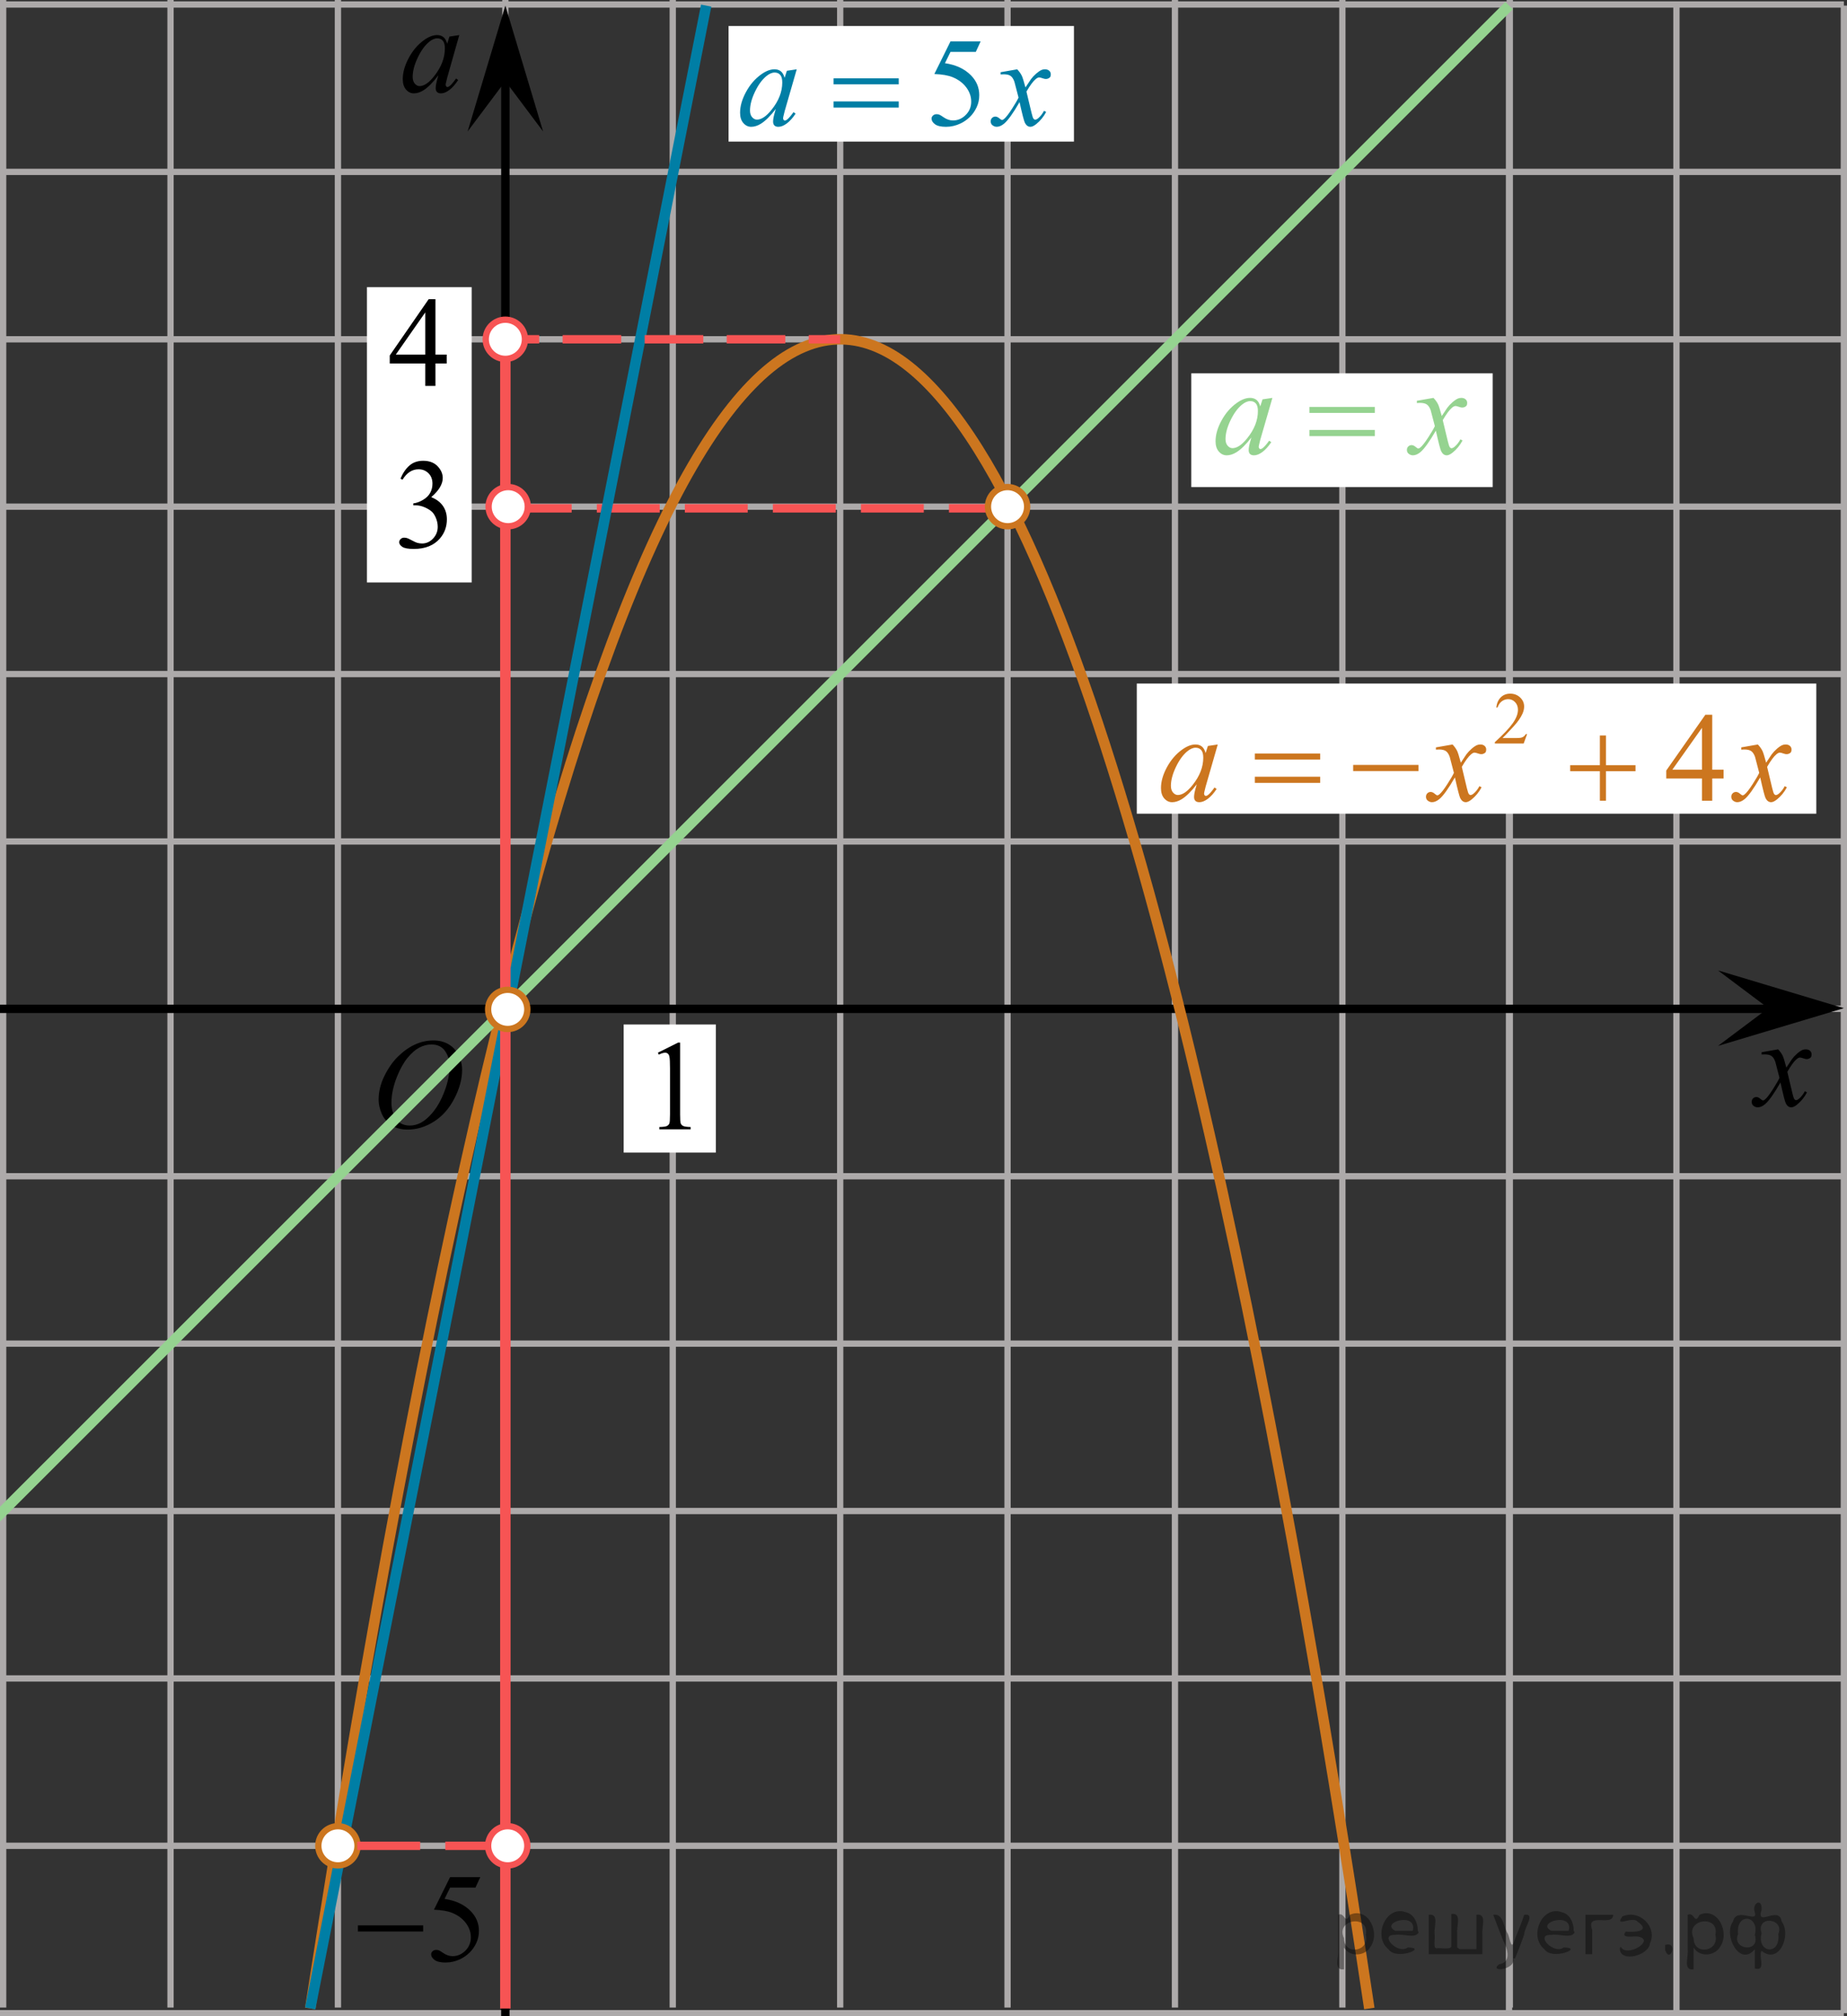 <?xml version="1.0" encoding="utf-8"?>
<!-- Generator: Adobe Illustrator 27.2.0, SVG Export Plug-In . SVG Version: 6.00 Build 0)  -->
<svg version="1.1" id="Слой_1" xmlns="http://www.w3.org/2000/svg" xmlns:xlink="http://www.w3.org/1999/xlink" x="0px" y="0px"
	 width="220.292px" height="240.51px" viewBox="0 0 220.292 240.51" enable-background="new 0 0 220.292 240.51"
	 xml:space="preserve">
<rect x="0" y="0" width="220.292" height="240.51" fill="#333333" stroke="none"/>
<line fill="none" stroke="#ADAAAA" stroke-width="0.75" stroke-miterlimit="10" x1="-39.559" y1="0.537" x2="219.917" y2="0.537"/>
<line fill="none" stroke="#ADAAAA" stroke-width="0.75" stroke-miterlimit="10" x1="-39.559" y1="20.503" x2="219.917" y2="20.503"/>
<line fill="none" stroke="#ADAAAA" stroke-width="0.75" stroke-miterlimit="10" x1="-39.559" y1="40.472" x2="219.917" y2="40.472"/>
<line fill="none" stroke="#ADAAAA" stroke-width="0.75" stroke-miterlimit="10" x1="-39.559" y1="60.436" x2="219.917" y2="60.436"/>
<line fill="none" stroke="#ADAAAA" stroke-width="0.75" stroke-miterlimit="10" x1="-39.559" y1="80.403" x2="219.917" y2="80.403"/>
<line fill="none" stroke="#ADAAAA" stroke-width="0.75" stroke-miterlimit="10" x1="-39.559" y1="100.371" x2="219.917" y2="100.371"/>
<line fill="none" stroke="#ADAAAA" stroke-width="0.75" stroke-miterlimit="10" x1="-39.559" y1="120.335" x2="219.917" y2="120.335"/>
<line fill="none" stroke="#ADAAAA" stroke-width="0.75" stroke-miterlimit="10" x1="-39.559" y1="140.304" x2="219.917" y2="140.304"/>
<line fill="none" stroke="#ADAAAA" stroke-width="0.75" stroke-miterlimit="10" x1="-39.559" y1="160.27" x2="219.917" y2="160.27"/>
<line fill="none" stroke="#ADAAAA" stroke-width="0.75" stroke-miterlimit="10" x1="-39.559" y1="180.236" x2="219.917" y2="180.236"/>
<line fill="none" stroke="#ADAAAA" stroke-width="0.75" stroke-miterlimit="10" x1="-39.559" y1="200.205" x2="219.917" y2="200.205"/>
<line fill="none" stroke="#ADAAAA" stroke-width="0.75" stroke-miterlimit="10" x1="-39.559" y1="220.17" x2="219.917" y2="220.17"/>
<line fill="none" stroke="#ADAAAA" stroke-width="0.75" stroke-miterlimit="10" x1="-39.559" y1="239.462" x2="-39.559" y2="0"/>
<line fill="none" stroke="#ADAAAA" stroke-width="0.75" stroke-miterlimit="10" x1="-19.593" y1="239.462" x2="-19.593" y2="0"/>
<line fill="none" stroke="#ADAAAA" stroke-width="0.75" stroke-miterlimit="10" x1="0.375" y1="239.462" x2="0.375" y2="0"/>
<line fill="none" stroke="#ADAAAA" stroke-width="0.75" stroke-miterlimit="10" x1="20.338" y1="239.462" x2="20.338" y2="0"/>
<line fill="none" stroke="#ADAAAA" stroke-width="0.75" stroke-miterlimit="10" x1="40.304" y1="239.462" x2="40.304" y2="0"/>
<line fill="none" stroke="#ADAAAA" stroke-width="0.75" stroke-miterlimit="10" x1="60.274" y1="239.462" x2="60.274" y2="0"/>
<line fill="none" stroke="#ADAAAA" stroke-width="0.75" stroke-miterlimit="10" x1="80.239" y1="239.462" x2="80.239" y2="0"/>
<line fill="none" stroke="#ADAAAA" stroke-width="0.75" stroke-miterlimit="10" x1="100.208" y1="239.462" x2="100.208" y2="0"/>
<line fill="none" stroke="#ADAAAA" stroke-width="0.75" stroke-miterlimit="10" x1="120.171" y1="239.462" x2="120.171" y2="0"/>
<line fill="none" stroke="#ADAAAA" stroke-width="0.75" stroke-miterlimit="10" x1="140.137" y1="239.462" x2="140.137" y2="0"/>
<line fill="none" stroke="#ADAAAA" stroke-width="0.75" stroke-miterlimit="10" x1="160.106" y1="239.462" x2="160.106" y2="0"/>
<line fill="none" stroke="#ADAAAA" stroke-width="0.75" stroke-miterlimit="10" x1="180.073" y1="239.462" x2="180.073" y2="0"/>
<line fill="none" stroke="#ADAAAA" stroke-width="0.75" stroke-miterlimit="10" x1="179.981" y1="240.135" x2="179.981" y2="0.669"/>
<line fill="none" stroke="#ADAAAA" stroke-width="0.75" stroke-miterlimit="10" x1="199.948" y1="240.135" x2="199.948" y2="0.669"/>
<line fill="none" stroke="#ADAAAA" stroke-width="0.75" stroke-miterlimit="10" x1="219.917" y1="240.135" x2="219.917" y2="0.669"/>
<line fill="none" stroke="#ADAAAA" stroke-width="0.75" stroke-miterlimit="10" x1="-39.559" y1="240.135" x2="219.917" y2="240.135"/>
<line fill="none" stroke="#F75454" stroke-miterlimit="10" stroke-dasharray="7.5,3" x1="120.683" y1="60.635" x2="60.556" y2="60.635"/>
<line fill="none" stroke="#000000" stroke-miterlimit="10" x1="-39.559" y1="120.335" x2="216.631" y2="120.335"/>
<line fill="none" stroke="#000000" stroke-miterlimit="10" x1="60.274" y1="240.51" x2="60.274" y2="5.106"/>
<polygon points="60.274,9.679 55.774,15.679 60.274,0.669 64.774,15.679 "/>
<polygon points="210.907,120.255 204.907,115.755 219.917,120.255 204.907,124.755 "/>
<g>
	<g>
		<g>
			<g>
				<g>
					<g>
						<g>
							<g>
								<g>
									<g>
										<g>
											<g>
												<g>
													<g>
														<g>
															<g>
																<g>
																	<g>
																		<g>
																			<g>
																				<g>
																					<g>
																						<g>
																							<defs>
																								<rect id="SVGID_1_" x="42.185" y="120.549" width="16.511" height="18.146"/>
																							</defs>
																							<clipPath id="SVGID_00000103235522023013102420000007516936777414571167_">
																								<use xlink:href="#SVGID_1_"  overflow="visible"/>
																							</clipPath>
																							<g clip-path="url(#SVGID_00000103235522023013102420000007516936777414571167_)">
																								<g enable-background="new    ">
																									<path d="M51.71,124.107c0.665,0,1.253,0.146,1.766,0.44c0.512,0.292,0.914,0.725,1.205,1.297
																										c0.29,0.572,0.435,1.166,0.435,1.78c0,1.09-0.311,2.233-0.935,3.43
																										c-0.623,1.197-1.437,2.111-2.441,2.741c-1.005,0.63-2.044,0.944-3.118,0.944
																										c-0.773,0-1.419-0.174-1.939-0.521c-0.52-0.347-0.904-0.806-1.153-1.375
																										c-0.248-0.57-0.373-1.122-0.373-1.657c0-0.95,0.225-1.889,0.676-2.815
																										c0.451-0.927,0.989-1.702,1.615-2.324c0.625-0.622,1.292-1.101,2.002-1.435
																										S50.912,124.107,51.71,124.107z M51.459,124.587c-0.493,0-0.974,0.124-1.444,0.371
																										c-0.471,0.247-0.938,0.652-1.4,1.215c-0.463,0.561-0.879,1.298-1.248,2.208
																										c-0.453,1.119-0.68,2.177-0.68,3.171c0,0.71,0.18,1.338,0.54,1.886
																										c0.359,0.547,0.911,0.821,1.655,0.821c0.448,0,0.888-0.113,1.319-0.338
																										c0.431-0.225,0.88-0.609,1.348-1.154c0.586-0.685,1.079-1.559,1.478-2.62
																										c0.399-1.062,0.599-2.054,0.599-2.973c0-0.68-0.18-1.281-0.54-1.804
																										C52.724,124.848,52.182,124.587,51.459,124.587z"/>
																								</g>
																							</g>
																						</g>
																					</g>
																				</g>
																			</g>
																		</g>
																	</g>
																</g>
															</g>
														</g>
													</g>
												</g>
											</g>
										</g>
									</g>
								</g>
							</g>
						</g>
					</g>
				</g>
			</g>
		</g>
	</g>
</g>
<g>
	<g>
		<g>
			<g>
				<g>
					<g>
						<g>
							<g>
								<g>
									<g>
										<g>
											<g>
												<g>
													<g>
														<g>
															<g>
																<g>
																	<g>
																		<g>
																			<g>
																				<g>
																					<defs>
																						
																							<rect id="SVGID_00000091728310109276006330000013180806266764134591_" x="206.235" y="122.198" width="12.354" height="13.869"/>
																					</defs>
																					<clipPath id="SVGID_00000120519118601654882500000005011595806870707355_">
																						<use xlink:href="#SVGID_00000091728310109276006330000013180806266764134591_"  overflow="visible"/>
																					</clipPath>
																					<g clip-path="url(#SVGID_00000120519118601654882500000005011595806870707355_)">
																						<g enable-background="new    ">
																							<path d="M212.078,125.166c0.241,0.258,0.423,0.517,0.546,0.774
																								c0.088,0.179,0.233,0.648,0.435,1.408l0.649-0.983c0.172-0.238,0.381-0.466,0.627-0.682
																								c0.246-0.216,0.462-0.364,0.649-0.443c0.118-0.05,0.248-0.074,0.391-0.074
																								c0.211,0,0.38,0.057,0.505,0.171s0.188,0.253,0.188,0.417c0,0.19-0.037,0.318-0.111,0.388
																								c-0.138,0.124-0.295,0.186-0.472,0.186c-0.103,0-0.214-0.022-0.332-0.067
																								c-0.231-0.079-0.386-0.119-0.464-0.119c-0.118,0-0.258,0.069-0.421,0.209
																								c-0.305,0.258-0.669,0.757-1.092,1.497l0.605,2.562c0.093,0.393,0.172,0.627,0.236,0.704
																								c0.064,0.077,0.127,0.115,0.191,0.115c0.103,0,0.224-0.058,0.362-0.172
																								c0.271-0.228,0.501-0.526,0.693-0.894l0.258,0.134c-0.31,0.586-0.704,1.073-1.181,1.46
																								c-0.271,0.219-0.499,0.328-0.686,0.328c-0.275,0-0.494-0.156-0.656-0.469
																								c-0.103-0.194-0.317-1.028-0.642-2.503c-0.767,1.346-1.382,2.212-1.844,2.6
																								c-0.3,0.248-0.59,0.372-0.871,0.372c-0.197,0-0.377-0.072-0.539-0.216
																								c-0.118-0.109-0.177-0.256-0.177-0.44c0-0.164,0.054-0.301,0.163-0.41
																								c0.108-0.109,0.241-0.164,0.398-0.164c0.158,0,0.325,0.08,0.502,0.239
																								c0.128,0.114,0.226,0.171,0.295,0.171c0.059,0,0.135-0.04,0.229-0.119
																								c0.231-0.189,0.546-0.596,0.944-1.222c0.398-0.626,0.659-1.077,0.782-1.355
																								c-0.305-1.207-0.47-1.845-0.494-1.915c-0.113-0.322-0.261-0.551-0.443-0.685
																								c-0.182-0.135-0.45-0.201-0.804-0.201c-0.113,0-0.243,0.005-0.391,0.015v-0.269
																								L212.078,125.166z"/>
																						</g>
																					</g>
																				</g>
																			</g>
																		</g>
																	</g>
																</g>
															</g>
														</g>
													</g>
												</g>
											</g>
										</g>
									</g>
								</g>
							</g>
						</g>
					</g>
				</g>
			</g>
		</g>
	</g>
</g>
<path fill="none" stroke="#CC761F" stroke-width="1.25" stroke-miterlimit="10" d="M36.998,239.567
	c56.962-367.036,105.244-140.75,126.322,0.009"/>
<line fill="none" stroke="#95D390" stroke-width="1.25" stroke-miterlimit="10" x1="179.981" y1="0.669" x2="-41.359" y2="221.962"/>
<line fill="none" stroke="#007EA5" stroke-width="1.25" stroke-miterlimit="10" x1="84.226" y1="0.669" x2="36.998" y2="239.567"/>
<circle fill="#FFFFFF" stroke="#CC761F" stroke-width="0.75" stroke-miterlimit="10" cx="120.171" cy="60.436" r="2.338"/>
<circle fill="#FFFFFF" stroke="#CC761F" stroke-width="0.75" stroke-miterlimit="10" cx="40.304" cy="220.17" r="2.338"/>
<line fill="none" stroke="#F75454" stroke-width="1.25" stroke-miterlimit="10" x1="60.274" y1="40.472" x2="60.274" y2="239.576"/>
<circle fill="#FFFFFF" stroke="#CC761F" stroke-width="0.75" stroke-miterlimit="10" cx="60.556" cy="120.402" r="2.338"/>
<g>
	<g>
		<line fill="none" stroke="#F75454" stroke-miterlimit="10" x1="100.208" y1="40.47" x2="96.458" y2="40.47"/>
		
			<line fill="none" stroke="#F75454" stroke-miterlimit="10" stroke-dasharray="6.989,2.796" x1="93.662" y1="40.47" x2="65.704" y2="40.47"/>
		<line fill="none" stroke="#F75454" stroke-miterlimit="10" x1="64.306" y1="40.47" x2="60.556" y2="40.47"/>
	</g>
</g>
<rect x="74.385" y="122.198" fill="#FFFFFF" width="10.993" height="15.284"/>
<line fill="none" stroke="#F75454" stroke-miterlimit="10" stroke-dasharray="7.5,3" x1="60.612" y1="220.17" x2="39.832" y2="220.17"/>
<rect x="43.763" y="34.252" fill="#FFFFFF" width="12.495" height="35.224"/>
<g>
	<g>
		<g>
			<g>
				<g>
					<g>
						<g>
							<g>
								<g>
									<g>
										<g>
											<g>
												<g>
													<g>
														<g>
															<g>
																<g>
																	<g>
																		<g>
																			<g>
																				<defs>
																					
																						<rect id="SVGID_00000155827188313209856120000003441840355794221227_" x="43.722" y="32.12" width="12.363" height="16.699"/>
																				</defs>
																				<clipPath id="SVGID_00000101787005292166111760000000230575038921849499_">
																					<use xlink:href="#SVGID_00000155827188313209856120000003441840355794221227_"  overflow="visible"/>
																				</clipPath>
																				<g clip-path="url(#SVGID_00000101787005292166111760000000230575038921849499_)">
																					<g enable-background="new    ">
																						<path d="M53.28,42.295v1.062h-1.343v2.676h-1.217v-2.676h-4.235v-0.956l4.641-6.712h0.811
																							v6.606h1.343C53.28,42.295,53.28,42.295,53.28,42.295z M50.72,42.295v-5.029l-3.512,5.029
																							H50.72z"/>
																					</g>
																				</g>
																			</g>
																		</g>
																	</g>
																</g>
															</g>
														</g>
													</g>
												</g>
											</g>
										</g>
									</g>
								</g>
							</g>
						</g>
					</g>
				</g>
			</g>
		</g>
	</g>
</g>
<g>
	<g>
		<g>
			<g>
				<g>
					<g>
						<g>
							<g>
								<g>
									<g>
										<g>
											<g>
												<g>
													<g>
														<g>
															<g>
																<g>
																	<g>
																		<g>
																			<g>
																				<defs>
																					
																						<rect id="SVGID_00000040570952059562760010000015094260758892174236_" x="44.939" y="51.396" width="12.362" height="18.08"/>
																				</defs>
																				<clipPath id="SVGID_00000109005344884784157290000016336600396175557560_">
																					<use xlink:href="#SVGID_00000040570952059562760010000015094260758892174236_"  overflow="visible"/>
																				</clipPath>
																				<g clip-path="url(#SVGID_00000109005344884784157290000016336600396175557560_)">
																					<g enable-background="new    ">
																						<path d="M47.766,57.098c0.286-0.682,0.646-1.209,1.081-1.58c0.435-0.37,0.978-0.556,1.627-0.556
																							c0.802,0,1.417,0.264,1.844,0.791c0.325,0.394,0.487,0.815,0.487,1.263
																							c0,0.737-0.458,1.499-1.373,2.285c0.615,0.244,1.08,0.593,1.395,1.046
																							s0.472,0.986,0.472,1.599c0,0.876-0.275,1.636-0.826,2.278
																							c-0.718,0.836-1.759,1.255-3.121,1.255c-0.674,0-1.132-0.085-1.376-0.254
																							c-0.244-0.17-0.365-0.352-0.365-0.546c0-0.144,0.058-0.272,0.173-0.381
																							s0.255-0.164,0.417-0.164c0.123,0,0.248,0.019,0.377,0.06c0.084,0.025,0.273,0.116,0.568,0.273
																							c0.295,0.157,0.499,0.25,0.612,0.28c0.182,0.055,0.377,0.082,0.583,0.082
																							c0.501,0,0.938-0.196,1.31-0.59c0.371-0.394,0.557-0.859,0.557-1.397
																							c0-0.394-0.086-0.777-0.258-1.15c-0.128-0.279-0.268-0.49-0.42-0.635
																							c-0.212-0.199-0.502-0.38-0.871-0.542c-0.369-0.161-0.745-0.242-1.129-0.242h-0.236v-0.225
																							c0.389-0.05,0.778-0.191,1.169-0.426c0.391-0.233,0.675-0.516,0.852-0.844
																							c0.177-0.329,0.266-0.69,0.266-1.083c0-0.513-0.158-0.928-0.476-1.244
																							c-0.317-0.315-0.712-0.474-1.184-0.474c-0.763,0-1.399,0.413-1.911,1.239L47.766,57.098z"/>
																					</g>
																				</g>
																			</g>
																		</g>
																	</g>
																</g>
															</g>
														</g>
													</g>
												</g>
											</g>
										</g>
									</g>
								</g>
							</g>
						</g>
					</g>
				</g>
			</g>
		</g>
	</g>
</g>
<rect x="142.084" y="44.531" fill="#FFFFFF" width="35.949" height="13.568"/>
<rect x="135.584" y="81.536" fill="#FFFFFF" width="81.046" height="15.524"/>
<g>
	<g>
		<g>
			<g>
				<g>
					<g>
						<g>
							<g>
								<g>
									<g>
										<defs>
											
												<rect id="SVGID_00000059274739647473970590000012642201421750343314_" x="75.849" y="120.783" width="9.53" height="16.699"/>
										</defs>
										<clipPath id="SVGID_00000022531314661367380040000014218936136875595151_">
											<use xlink:href="#SVGID_00000059274739647473970590000012642201421750343314_"  overflow="visible"/>
										</clipPath>
										<g clip-path="url(#SVGID_00000022531314661367380040000014218936136875595151_)">
											<g enable-background="new    ">
												<path d="M78.463,125.567l2.413-1.203h0.241v8.558c0,0.568,0.023,0.922,0.07,1.062
													c0.046,0.14,0.143,0.246,0.289,0.321c0.146,0.074,0.444,0.117,0.893,0.127v0.276h-3.73v-0.276
													c0.468-0.01,0.77-0.051,0.907-0.123c0.137-0.072,0.231-0.17,0.285-0.292
													c0.054-0.122,0.081-0.487,0.081-1.095v-5.471c0-0.737-0.024-1.211-0.073-1.42
													c-0.034-0.16-0.096-0.277-0.186-0.352c-0.09-0.075-0.199-0.112-0.325-0.112
													c-0.181,0-0.432,0.077-0.753,0.231L78.463,125.567z"/>
											</g>
										</g>
									</g>
								</g>
							</g>
						</g>
					</g>
				</g>
			</g>
		</g>
	</g>
</g>
<g>
	<g>
		<g>
			<g>
				<g>
					<g>
						<g>
							<g>
								<g>
									<g>
										<g>
											<g>
												<g>
													<g>
														<g>
															<g>
																<g>
																	<g>
																		<g>
																			<g>
																				<g>
																					<defs>
																						
																							<rect id="SVGID_00000070087171885923417800000015332316687232724916_" x="45.147" y="1.205" width="13.744" height="13.938"/>
																					</defs>
																					<clipPath id="SVGID_00000000920524887821949770000003086484783423895709_">
																						<use xlink:href="#SVGID_00000070087171885923417800000015332316687232724916_"  overflow="visible"/>
																					</clipPath>
																					<g clip-path="url(#SVGID_00000000920524887821949770000003086484783423895709_)">
																						<g enable-background="new    ">
																							<path d="M54.779,4.183l-1.44,5.076l-0.163,0.681c-0.015,0.065-0.022,0.12-0.022,0.165
																								c0,0.08,0.024,0.149,0.074,0.21c0.04,0.045,0.089,0.067,0.148,0.067
																								c0.064,0,0.147-0.04,0.251-0.12c0.192-0.144,0.448-0.444,0.768-0.898l0.251,0.18
																								c-0.34,0.519-0.689,0.915-1.048,1.187c-0.359,0.273-0.691,0.408-0.997,0.408
																								c-0.211,0-0.37-0.054-0.476-0.161s-0.159-0.263-0.159-0.468c0-0.244,0.054-0.566,0.162-0.966
																								l0.155-0.561c-0.645,0.854-1.238,1.45-1.779,1.789c-0.389,0.245-0.77,0.367-1.144,0.367
																								c-0.359,0-0.669-0.151-0.93-0.453c-0.261-0.302-0.391-0.717-0.391-1.246
																								c0-0.794,0.235-1.631,0.705-2.512c0.47-0.881,1.066-1.586,1.79-2.115
																								c0.566-0.419,1.1-0.629,1.602-0.629c0.3,0,0.55,0.08,0.749,0.24
																								c0.199,0.159,0.351,0.424,0.454,0.793l0.266-0.854L54.779,4.183z M52.151,4.572
																								c-0.315,0-0.65,0.149-1.004,0.449c-0.502,0.424-0.949,1.053-1.34,1.887
																								c-0.392,0.833-0.587,1.587-0.587,2.261c0,0.339,0.084,0.607,0.251,0.805
																								c0.167,0.197,0.359,0.296,0.576,0.296c0.536,0,1.12-0.402,1.75-1.205
																								c0.842-1.068,1.262-2.164,1.262-3.287c0-0.424-0.081-0.731-0.244-0.921
																								C52.653,4.667,52.432,4.572,52.151,4.572z"/>
																						</g>
																					</g>
																				</g>
																			</g>
																		</g>
																	</g>
																</g>
															</g>
														</g>
													</g>
												</g>
											</g>
										</g>
									</g>
								</g>
							</g>
						</g>
					</g>
				</g>
			</g>
		</g>
	</g>
</g>
<g>
	<g>
		<g>
			<g>
				<g>
					<defs>
						
							<rect id="SVGID_00000056405003723778212210000006075323528099236029_" x="39.872" y="220.17" width="20.7" height="17.871"/>
					</defs>
					<clipPath id="SVGID_00000006672014506105072640000001557299946658665403_">
						<use xlink:href="#SVGID_00000056405003723778212210000006075323528099236029_"  overflow="visible"/>
					</clipPath>
					<g clip-path="url(#SVGID_00000006672014506105072640000001557299946658665403_)">
						<path d="M57.284,223.903l-0.578,1.255h-3.024l-0.66,1.344c1.309,0.192,2.347,0.677,3.113,1.454
							c0.657,0.67,0.986,1.458,0.986,2.363c0,0.526-0.107,1.014-0.322,1.462s-0.486,0.829-0.811,1.145
							c-0.326,0.315-0.69,0.568-1.09,0.761c-0.568,0.271-1.151,0.405-1.749,0.405
							c-0.603,0-1.042-0.102-1.316-0.306s-0.411-0.43-0.411-0.676c0-0.138,0.057-0.26,0.17-0.365
							c0.113-0.106,0.257-0.159,0.43-0.159c0.128,0,0.241,0.019,0.337,0.06c0.096,0.039,0.261,0.14,0.493,0.303
							c0.371,0.256,0.746,0.384,1.127,0.384c0.578,0,1.086-0.218,1.523-0.653c0.438-0.436,0.656-0.967,0.656-1.592
							c0-0.606-0.195-1.17-0.586-1.694c-0.39-0.524-0.929-0.929-1.616-1.215
							c-0.539-0.222-1.272-0.35-2.201-0.384l1.927-3.891H57.284z"/>
					</g>
				</g>
			</g>
		</g>
	</g>
	<g>
		<g>
			<g>
				<g>
					<defs>
						
							<rect id="SVGID_00000023243052375113321800000011546098294335007642_" x="39.872" y="220.17" width="20.7" height="17.871"/>
					</defs>
					<clipPath id="SVGID_00000144318375748443406990000000509469615201462959_">
						<use xlink:href="#SVGID_00000023243052375113321800000011546098294335007642_"  overflow="visible"/>
					</clipPath>
					<g clip-path="url(#SVGID_00000144318375748443406990000000509469615201462959_)">
						<path d="M42.688,229.662h7.783v0.731h-7.783C42.688,230.392,42.688,229.662,42.688,229.662z"/>
					</g>
				</g>
			</g>
		</g>
	</g>
</g>
<rect x="86.896" y="3.103" fill="#FFFFFF" width="41.194" height="13.787"/>
<g>
	<defs>
		<polygon id="SVGID_00000154413391923011695120000002741792966983670686_" points="85.379,19.076 128.09,19.076 
			128.09,1.205 85.379,1.205 85.379,19.076 		"/>
	</defs>
	<clipPath id="SVGID_00000144296987503030120360000014143888283133526925_">
		<use xlink:href="#SVGID_00000154413391923011695120000002741792966983670686_"  overflow="visible"/>
	</clipPath>
	<g clip-path="url(#SVGID_00000144296987503030120360000014143888283133526925_)">
		<path fill="#007EA5" d="M116.96,4.938l-0.577,1.255h-3.019l-0.659,1.344c1.308,0.192,2.344,0.677,3.108,1.454
			c0.656,0.67,0.984,1.458,0.984,2.363c0,0.526-0.107,1.014-0.322,1.462s-0.484,0.829-0.81,1.145
			c-0.325,0.315-0.688,0.568-1.088,0.761c-0.567,0.271-1.149,0.405-1.746,0.405c-0.602,0-1.04-0.102-1.313-0.306
			s-0.411-0.43-0.411-0.676c0-0.138,0.057-0.26,0.171-0.365c0.113-0.106,0.256-0.159,0.429-0.159
			c0.128,0,0.24,0.019,0.337,0.06c0.096,0.039,0.26,0.14,0.492,0.303c0.37,0.256,0.745,0.384,1.125,0.384
			c0.577,0,1.084-0.218,1.52-0.653c0.436-0.436,0.655-0.967,0.655-1.592c0-0.606-0.195-1.17-0.585-1.694
			s-0.928-0.929-1.613-1.215c-0.538-0.222-1.27-0.35-2.198-0.384l1.925-3.891H116.96z"/>
	</g>
	<g clip-path="url(#SVGID_00000144296987503030120360000014143888283133526925_)">
		<path fill="#007EA5" d="M95.026,8.267l-1.443,5.007l-0.162,0.672c-0.016,0.064-0.022,0.118-0.022,0.162
			c0,0.079,0.024,0.147,0.074,0.207c0.039,0.044,0.089,0.066,0.147,0.066c0.065,0,0.148-0.039,0.252-0.118
			c0.192-0.143,0.448-0.439,0.769-0.886l0.252,0.177c-0.341,0.512-0.691,0.902-1.051,1.17
			c-0.36,0.269-0.693,0.402-0.999,0.402c-0.213,0-0.372-0.053-0.477-0.158c-0.106-0.105-0.159-0.26-0.159-0.462
			c0-0.241,0.054-0.559,0.163-0.952l0.155-0.554c-0.646,0.842-1.241,1.43-1.784,1.765
			c-0.39,0.241-0.772,0.361-1.147,0.361c-0.36,0-0.671-0.148-0.932-0.446c-0.262-0.298-0.393-0.708-0.393-1.23
			c0-0.782,0.236-1.608,0.707-2.477c0.471-0.869,1.069-1.565,1.794-2.086c0.568-0.414,1.103-0.621,1.606-0.621
			c0.301,0,0.552,0.079,0.751,0.236c0.2,0.158,0.352,0.419,0.455,0.783l0.267-0.842L95.026,8.267z M92.391,8.652
			c-0.315,0-0.651,0.147-1.006,0.442c-0.504,0.419-0.952,1.039-1.344,1.861c-0.392,0.821-0.588,1.565-0.588,2.229
			c0,0.335,0.084,0.6,0.252,0.794c0.168,0.194,0.36,0.291,0.577,0.291c0.538,0,1.123-0.396,1.754-1.188
			c0.843-1.053,1.265-2.134,1.265-3.241c0-0.418-0.081-0.721-0.244-0.908C92.895,8.745,92.672,8.652,92.391,8.652z"
			/>
		<path fill="#007EA5" d="M121.322,8.267c0.242,0.257,0.425,0.513,0.548,0.769c0.089,0.177,0.234,0.643,0.436,1.395
			l0.651-0.975c0.173-0.236,0.382-0.462,0.629-0.676s0.464-0.36,0.651-0.44c0.118-0.049,0.249-0.074,0.393-0.074
			c0.212,0,0.381,0.057,0.507,0.17s0.189,0.251,0.189,0.414c0,0.186-0.037,0.315-0.111,0.384
			c-0.138,0.123-0.296,0.185-0.474,0.185c-0.103,0-0.214-0.022-0.333-0.066c-0.231-0.079-0.387-0.118-0.466-0.118
			c-0.118,0-0.259,0.069-0.422,0.207c-0.306,0.256-0.671,0.75-1.096,1.483l0.607,2.54
			c0.094,0.39,0.173,0.622,0.236,0.698c0.065,0.076,0.129,0.114,0.192,0.114c0.103,0,0.225-0.057,0.363-0.17
			c0.271-0.227,0.503-0.521,0.695-0.886l0.259,0.133c-0.31,0.581-0.705,1.063-1.184,1.447
			c-0.272,0.217-0.501,0.324-0.689,0.324c-0.276,0-0.496-0.154-0.658-0.465c-0.104-0.191-0.318-1.019-0.644-2.481
			c-0.769,1.334-1.386,2.192-1.85,2.576c-0.301,0.246-0.592,0.369-0.873,0.369c-0.197,0-0.378-0.071-0.54-0.214
			c-0.119-0.108-0.178-0.253-0.178-0.435c0-0.162,0.054-0.298,0.162-0.406c0.109-0.108,0.242-0.162,0.4-0.162
			c0.157,0,0.325,0.079,0.503,0.236c0.128,0.113,0.227,0.17,0.296,0.17c0.06,0,0.136-0.04,0.23-0.118
			c0.231-0.188,0.548-0.591,0.947-1.211s0.661-1.068,0.784-1.344c-0.306-1.196-0.471-1.829-0.496-1.897
			c-0.113-0.32-0.261-0.547-0.443-0.68s-0.452-0.199-0.807-0.199c-0.114,0-0.244,0.005-0.393,0.015V8.615
			L121.322,8.267z"/>
	</g>
	<g clip-path="url(#SVGID_00000144296987503030120360000014143888283133526925_)">
		<path fill="#007EA5" d="M99.421,9.345h7.771v0.717h-7.771V9.345z M99.421,12.1h7.771v0.731h-7.771V12.1z"/>
	</g>
</g>
<g>
	<defs>
		<polygon id="SVGID_00000022523539614082225790000012730104729598418590_" points="142.084,58.262 178.034,58.262 
			178.034,44.531 142.084,44.531 142.084,58.262 		"/>
	</defs>
	<clipPath id="SVGID_00000062898965905776436510000004415523682148349613_">
		<use xlink:href="#SVGID_00000022523539614082225790000012730104729598418590_"  overflow="visible"/>
	</clipPath>
	<g clip-path="url(#SVGID_00000062898965905776436510000004415523682148349613_)">
		<path fill="#95D390" d="M151.76,47.461l-1.448,5.001l-0.163,0.671c-0.015,0.064-0.022,0.118-0.022,0.162
			c0,0.079,0.025,0.147,0.074,0.207c0.04,0.044,0.09,0.065,0.148,0.065c0.065,0,0.148-0.039,0.253-0.117
			c0.193-0.143,0.45-0.438,0.772-0.886l0.252,0.178c-0.341,0.511-0.692,0.9-1.054,1.169
			c-0.362,0.268-0.696,0.401-1.003,0.401c-0.213,0-0.373-0.053-0.479-0.158s-0.159-0.26-0.159-0.461
			c0-0.241,0.055-0.558,0.163-0.951l0.156-0.554c-0.648,0.841-1.245,1.429-1.79,1.763
			c-0.391,0.241-0.774,0.361-1.151,0.361c-0.361,0-0.673-0.148-0.935-0.446c-0.262-0.297-0.394-0.706-0.394-1.228
			c0-0.782,0.236-1.606,0.71-2.475c0.473-0.867,1.072-1.562,1.801-2.083c0.569-0.413,1.106-0.62,1.611-0.62
			c0.302,0,0.553,0.079,0.754,0.236c0.2,0.157,0.352,0.418,0.456,0.782l0.268-0.841L151.76,47.461z
			 M149.117,47.845c-0.316,0-0.653,0.147-1.01,0.442c-0.505,0.418-0.954,1.038-1.348,1.858
			c-0.394,0.821-0.591,1.563-0.591,2.228c0,0.334,0.084,0.599,0.253,0.793c0.168,0.194,0.361,0.291,0.579,0.291
			c0.539,0,1.126-0.396,1.76-1.188c0.847-1.052,1.27-2.131,1.27-3.237c0-0.418-0.081-0.721-0.245-0.907
			C149.622,47.938,149.399,47.845,149.117,47.845z"/>
		<path fill="#95D390" d="M170.971,47.461c0.242,0.256,0.426,0.512,0.55,0.768c0.089,0.177,0.234,0.642,0.438,1.394
			l0.653-0.974c0.174-0.235,0.384-0.461,0.632-0.675c0.247-0.214,0.465-0.359,0.653-0.439
			c0.119-0.049,0.25-0.074,0.394-0.074c0.213,0,0.383,0.057,0.509,0.17s0.19,0.251,0.19,0.413
			c0,0.186-0.037,0.315-0.111,0.384c-0.139,0.123-0.297,0.185-0.476,0.185c-0.103,0-0.215-0.022-0.334-0.066
			c-0.232-0.079-0.389-0.118-0.468-0.118c-0.119,0-0.26,0.068-0.424,0.206c-0.307,0.256-0.673,0.75-1.099,1.482
			l0.609,2.537c0.094,0.389,0.173,0.621,0.237,0.697s0.129,0.114,0.193,0.114c0.103,0,0.225-0.057,0.363-0.17
			c0.273-0.226,0.505-0.521,0.698-0.885l0.26,0.133c-0.311,0.58-0.708,1.062-1.188,1.445
			c-0.272,0.216-0.502,0.324-0.69,0.324c-0.277,0-0.497-0.154-0.661-0.465c-0.103-0.191-0.319-1.018-0.645-2.478
			c-0.772,1.332-1.392,2.19-1.856,2.574c-0.303,0.245-0.595,0.368-0.877,0.368c-0.197,0-0.378-0.071-0.542-0.214
			c-0.118-0.107-0.178-0.253-0.178-0.435c0-0.162,0.055-0.298,0.163-0.406c0.109-0.107,0.242-0.162,0.401-0.162
			c0.158,0,0.326,0.079,0.505,0.236c0.129,0.113,0.228,0.17,0.297,0.17c0.06,0,0.136-0.04,0.231-0.118
			c0.232-0.188,0.549-0.59,0.95-1.21c0.401-0.619,0.663-1.066,0.787-1.342c-0.307-1.195-0.473-1.827-0.497-1.895
			c-0.114-0.319-0.263-0.546-0.446-0.679c-0.183-0.133-0.452-0.199-0.81-0.199c-0.113,0-0.244,0.005-0.394,0.015
			v-0.266L170.971,47.461z"/>
	</g>
	<g clip-path="url(#SVGID_00000062898965905776436510000004415523682148349613_)">
		<path fill="#95D390" d="M156.176,48.538h7.797v0.716h-7.797V48.538z M156.176,51.289h7.797v0.731h-7.797V51.289z"/>
	</g>
</g>
<g>
	<defs>
		<polygon id="SVGID_00000060741788244206314510000005280185083629175465_" points="135.584,99.648 217.073,99.648 
			217.073,78.948 135.584,78.948 135.584,99.648 		"/>
	</defs>
	<clipPath id="SVGID_00000122720894442122118820000004120688309945781437_">
		<use xlink:href="#SVGID_00000060741788244206314510000005280185083629175465_"  overflow="visible"/>
	</clipPath>
	<g clip-path="url(#SVGID_00000122720894442122118820000004120688309945781437_)">
		<path fill="#CC761F" d="M182.137,87.565l-0.408,1.121h-3.439v-0.159c1.012-0.922,1.724-1.675,2.137-2.259
			c0.413-0.585,0.619-1.119,0.619-1.603c0-0.37-0.113-0.673-0.34-0.911c-0.227-0.237-0.497-0.356-0.812-0.356
			c-0.286,0-0.544,0.084-0.771,0.251c-0.228,0.168-0.397,0.414-0.505,0.737h-0.159
			c0.071-0.53,0.256-0.936,0.552-1.22c0.297-0.284,0.667-0.426,1.111-0.426c0.474,0,0.868,0.152,1.185,0.455
			c0.317,0.304,0.476,0.662,0.476,1.074c0,0.295-0.069,0.59-0.207,0.885c-0.212,0.464-0.556,0.955-1.031,1.474
			c-0.714,0.779-1.159,1.249-1.337,1.409h1.522c0.31,0,0.526-0.012,0.651-0.034
			c0.125-0.023,0.237-0.069,0.338-0.14c0.1-0.07,0.188-0.17,0.262-0.299H182.137z"/>
	</g>
	<g clip-path="url(#SVGID_00000122720894442122118820000004120688309945781437_)">
		<path fill="#CC761F" d="M205.569,91.805v1.053h-1.351v2.653h-1.224v-2.653h-4.259v-0.949l4.666-6.656h0.816v6.553
			H205.569z M202.995,91.805v-4.988l-3.531,4.988H202.995z"/>
	</g>
	<g clip-path="url(#SVGID_00000122720894442122118820000004120688309945781437_)">
		<path fill="#CC761F" d="M145.242,88.803l-1.446,5.025l-0.163,0.675c-0.015,0.065-0.022,0.118-0.022,0.163
			c0,0.079,0.024,0.148,0.074,0.207c0.04,0.045,0.089,0.067,0.148,0.067c0.065,0,0.148-0.04,0.252-0.119
			c0.193-0.144,0.45-0.44,0.771-0.89l0.253,0.178c-0.342,0.515-0.692,0.906-1.054,1.176
			c-0.361,0.269-0.695,0.403-1.002,0.403c-0.212,0-0.372-0.053-0.477-0.159c-0.106-0.106-0.16-0.261-0.16-0.463
			c0-0.242,0.055-0.561,0.163-0.957l0.156-0.556c-0.648,0.846-1.244,1.435-1.788,1.772
			c-0.391,0.242-0.774,0.363-1.149,0.363c-0.361,0-0.673-0.149-0.935-0.448c-0.262-0.299-0.393-0.71-0.393-1.234
			c0-0.785,0.236-1.614,0.708-2.486c0.473-0.872,1.072-1.57,1.799-2.094c0.569-0.415,1.105-0.623,1.61-0.623
			c0.302,0,0.553,0.079,0.753,0.237s0.352,0.42,0.456,0.785l0.268-0.845L145.242,88.803z M142.601,89.188
			c-0.316,0-0.652,0.148-1.009,0.444c-0.505,0.42-0.953,1.043-1.347,1.868c-0.393,0.825-0.59,1.571-0.59,2.238
			c0,0.336,0.084,0.602,0.253,0.797c0.168,0.195,0.36,0.293,0.578,0.293c0.539,0,1.125-0.398,1.758-1.193
			c0.846-1.058,1.269-2.143,1.269-3.254c0-0.42-0.081-0.724-0.244-0.912
			C143.106,89.282,142.883,89.188,142.601,89.188z"/>
		<path fill="#CC761F" d="M173.244,88.803c0.243,0.257,0.426,0.514,0.55,0.77c0.089,0.179,0.234,0.645,0.438,1.401
			l0.652-0.979c0.174-0.237,0.384-0.463,0.631-0.678c0.247-0.216,0.465-0.362,0.652-0.441
			c0.119-0.05,0.25-0.074,0.394-0.074c0.213,0,0.382,0.057,0.508,0.171c0.127,0.113,0.19,0.252,0.19,0.415
			c0,0.188-0.037,0.316-0.111,0.385c-0.139,0.124-0.297,0.185-0.475,0.185c-0.103,0-0.215-0.022-0.334-0.066
			c-0.232-0.079-0.388-0.119-0.467-0.119c-0.119,0-0.26,0.069-0.423,0.208c-0.307,0.257-0.673,0.754-1.099,1.489
			l0.608,2.55c0.094,0.391,0.173,0.624,0.237,0.701c0.065,0.076,0.129,0.114,0.193,0.114
			c0.103,0,0.225-0.057,0.363-0.17c0.273-0.228,0.505-0.524,0.697-0.89l0.26,0.134
			c-0.311,0.583-0.707,1.067-1.187,1.452c-0.273,0.218-0.502,0.326-0.69,0.326c-0.277,0-0.497-0.155-0.66-0.467
			c-0.103-0.192-0.319-1.022-0.645-2.49c-0.771,1.339-1.39,2.201-1.855,2.587
			c-0.302,0.247-0.594,0.37-0.875,0.37c-0.198,0-0.379-0.071-0.542-0.215c-0.118-0.108-0.178-0.255-0.178-0.438
			c0-0.163,0.055-0.299,0.163-0.407s0.242-0.163,0.4-0.163s0.326,0.079,0.505,0.237
			c0.128,0.113,0.228,0.17,0.297,0.17c0.059,0,0.136-0.039,0.23-0.118c0.232-0.188,0.549-0.593,0.949-1.216
			c0.401-0.622,0.663-1.072,0.787-1.349c-0.307-1.201-0.473-1.836-0.497-1.905
			c-0.114-0.321-0.263-0.549-0.445-0.682c-0.184-0.134-0.453-0.2-0.809-0.2c-0.114,0-0.245,0.005-0.394,0.015
			v-0.267L173.244,88.803z"/>
		<path fill="#CC761F" d="M209.659,88.803c0.243,0.257,0.426,0.514,0.55,0.77c0.089,0.179,0.234,0.645,0.438,1.401
			l0.652-0.979c0.174-0.237,0.384-0.463,0.631-0.678c0.247-0.216,0.465-0.362,0.652-0.441
			c0.119-0.05,0.25-0.074,0.394-0.074c0.213,0,0.382,0.057,0.508,0.171c0.127,0.113,0.19,0.252,0.19,0.415
			c0,0.188-0.037,0.316-0.111,0.385c-0.139,0.124-0.297,0.185-0.475,0.185c-0.103,0-0.215-0.022-0.334-0.066
			c-0.232-0.079-0.388-0.119-0.467-0.119c-0.119,0-0.26,0.069-0.423,0.208c-0.307,0.257-0.673,0.754-1.099,1.489
			l0.608,2.55c0.094,0.391,0.173,0.624,0.237,0.701c0.065,0.076,0.129,0.114,0.193,0.114
			c0.103,0,0.225-0.057,0.363-0.17c0.273-0.228,0.505-0.524,0.697-0.89l0.26,0.134
			c-0.311,0.583-0.707,1.067-1.187,1.452c-0.273,0.218-0.502,0.326-0.69,0.326c-0.277,0-0.497-0.155-0.66-0.467
			c-0.103-0.192-0.319-1.022-0.645-2.49c-0.771,1.339-1.39,2.201-1.855,2.587
			c-0.302,0.247-0.594,0.37-0.875,0.37c-0.198,0-0.379-0.071-0.542-0.215c-0.118-0.108-0.178-0.255-0.178-0.438
			c0-0.163,0.055-0.299,0.163-0.407s0.242-0.163,0.4-0.163s0.326,0.079,0.505,0.237
			c0.128,0.113,0.228,0.17,0.297,0.17c0.059,0,0.136-0.039,0.23-0.118c0.232-0.188,0.549-0.593,0.949-1.216
			c0.401-0.622,0.663-1.072,0.787-1.349c-0.307-1.201-0.473-1.836-0.497-1.905
			c-0.114-0.321-0.263-0.549-0.445-0.682c-0.184-0.134-0.453-0.2-0.809-0.2c-0.114,0-0.245,0.005-0.394,0.015
			v-0.267L209.659,88.803z"/>
	</g>
	<g clip-path="url(#SVGID_00000122720894442122118820000004120688309945781437_)">
		<path fill="#CC761F" d="M149.665,89.885h7.79v0.719h-7.79V89.885z M149.665,92.649h7.79v0.734h-7.79V92.649z"/>
		<path fill="#CC761F" d="M161.391,91.241h7.789v0.734h-7.789V91.241z"/>
		<path fill="#CC761F" d="M190.816,87.728h0.727v3.543h3.524v0.719h-3.524v3.521h-0.727v-3.521h-3.539v-0.719h3.539
			V87.728z"/>
	</g>
</g>
<circle fill="#FFFFFF" stroke="#F75454" stroke-width="0.75" stroke-miterlimit="10" cx="60.272" cy="40.472" r="2.338"/>
<circle fill="#FFFFFF" stroke="#F75454" stroke-width="0.75" stroke-miterlimit="10" cx="60.612" cy="60.436" r="2.338"/>
<circle fill="#FFFFFF" stroke="#F75454" stroke-width="0.75" stroke-miterlimit="10" cx="60.556" cy="220.17" r="2.338"/>
<g style="stroke:none;fill:#000;fill-opacity:0.4" > <path d="m 160.3,232.4 c 0,0.8 0,1.6 0,2.5 -1.3,0.2 -0.6,-1.5 -0.7,-2.3 0,-1.4 0,-2.8 0,-4.2 0.8,-0.4 0.8,1.3 1.4,0.0 2.2,-1.0 3.7,2.2 2.4,3.9 -0.6,1.0 -2.4,1.2 -3.1,0.0 z m 2.6,-1.6 c 0.5,-2.5 -3.7,-1.9 -2.6,0.4 0.0,2.1 3.1,1.6 2.6,-0.4 z" /> <path d="m 169.2,230.5 c -0.4,0.8 -1.9,0.1 -2.8,0.3 -2.0,-0.1 0.3,2.4 1.5,1.5 2.5,0.0 -1.4,1.6 -2.3,0.2 -1.9,-1.5 -0.3,-5.3 2.1,-4.4 0.9,0.2 1.4,1.2 1.4,2.2 z m -0.7,-0.2 c 0.6,-2.3 -4.0,-1.0 -2.1,0.0 0.7,0 1.4,-0.0 2.1,-0.0 z" /> <path d="m 174.1,232.5 c 0.6,0 1.3,0 2.0,0 0,-1.3 0,-2.7 0,-4.1 1.3,-0.2 0.6,1.5 0.7,2.3 0,0.8 0,1.6 0,2.4 -2.1,0 -4.2,0 -6.4,0 0,-1.5 0,-3.1 0,-4.7 1.3,-0.2 0.6,1.5 0.7,2.3 0.1,0.5 -0.2,1.6 0.2,1.7 0.5,-0.1 1.6,0.2 1.8,-0.2 0,-1.3 0,-2.6 0,-3.9 1.3,-0.2 0.6,1.5 0.7,2.3 0,0.5 0,1.1 0,1.7 z" /> <path d="m 180.5,233.6 c 0.3,1.4 -3.0,1.7 -1.7,0.7 1.5,-0.2 1.0,-1.9 0.5,-2.8 -0.4,-1.0 -0.8,-2.0 -1.2,-3.1 1.2,-0.2 1.2,1.4 1.7,2.2 0.2,0.2 0.4,1.9 0.7,1.2 0.4,-1.1 0.9,-2.2 1.3,-3.4 1.4,-0.2 0.0,1.5 -0.0,2.3 -0.3,0.9 -0.7,1.9 -1.1,2.9 z" /> <path d="m 187.8,230.5 c -0.4,0.8 -1.9,0.1 -2.8,0.3 -2.0,-0.1 0.3,2.4 1.5,1.5 2.5,0.0 -1.4,1.6 -2.3,0.2 -1.9,-1.5 -0.3,-5.3 2.1,-4.4 0.9,0.2 1.4,1.2 1.4,2.2 z m -0.7,-0.2 c 0.6,-2.3 -4.0,-1.0 -2.1,0.0 0.7,0 1.4,-0.0 2.1,-0.0 z" /> <path d="m 189.1,233.1 c 0,-1.5 0,-3.1 0,-4.7 1.1,0 2.2,0 3.3,0 0.0,1.5 -3.3,-0.4 -2.5,1.8 0,0.9 0,1.9 0,2.9 -0.2,0 -0.5,0 -0.7,0 z" /> <path d="m 193.3,232.2 c 0.7,1.4 4.2,-0.8 2.1,-1.2 -0.5,-0.1 -2.2,0.3 -1.5,-0.6 1.0,0.1 3.1,0.0 1.4,-1.2 -0.6,-0.7 -2.8,0.8 -1.8,-0.6 2.0,-0.9 4.2,1.2 3.3,3.2 -0.2,1.5 -3.5,2.3 -3.6,0.7 l 0,-0.1 0,-0.0 0,0 z" /> <path d="m 198.6,232.0 c 1.6,-0.5 0.6,2.3 -0.0,0.6 -0.0,-0.2 0.0,-0.4 0.0,-0.6 z" /> <path d="m 202.0,232.4 c 0,0.8 0,1.6 0,2.5 -1.3,0.2 -0.6,-1.5 -0.7,-2.3 0,-1.4 0,-2.8 0,-4.2 0.8,-0.4 0.8,1.3 1.4,0.0 2.2,-1.0 3.7,2.2 2.4,3.9 -0.6,1.0 -2.4,1.2 -3.1,0.0 z m 2.6,-1.6 c 0.5,-2.5 -3.7,-1.9 -2.6,0.4 0.0,2.1 3.1,1.6 2.6,-0.4 z" /> <path d="m 207.3,230.7 c -0.8,1.9 2.7,2.3 2.0,0.1 0.6,-2.4 -2.3,-2.7 -2.0,-0.1 z m 2.0,4.2 c 0,-0.8 0,-1.6 0,-2.4 -1.8,2.2 -3.8,-1.7 -2.6,-3.3 0.4,-1.8 3.0,0.3 2.6,-1.1 -0.4,-1.1 0.9,-1.8 0.8,-0.3 -0.7,2.2 2.1,-0.6 2.4,1.4 1.2,1.6 -0.3,5.2 -2.4,3.5 -0.4,0.6 0.6,2.5 -0.8,2.1 z m 2.8,-4.2 c 0.8,-1.9 -2.7,-2.3 -2.0,-0.1 -0.6,2.4 2.3,2.7 2.0,0.1 z" /> </g></svg>

<!--File created and owned by https://sdamgia.ru. Copying is prohibited. All rights reserved.-->
